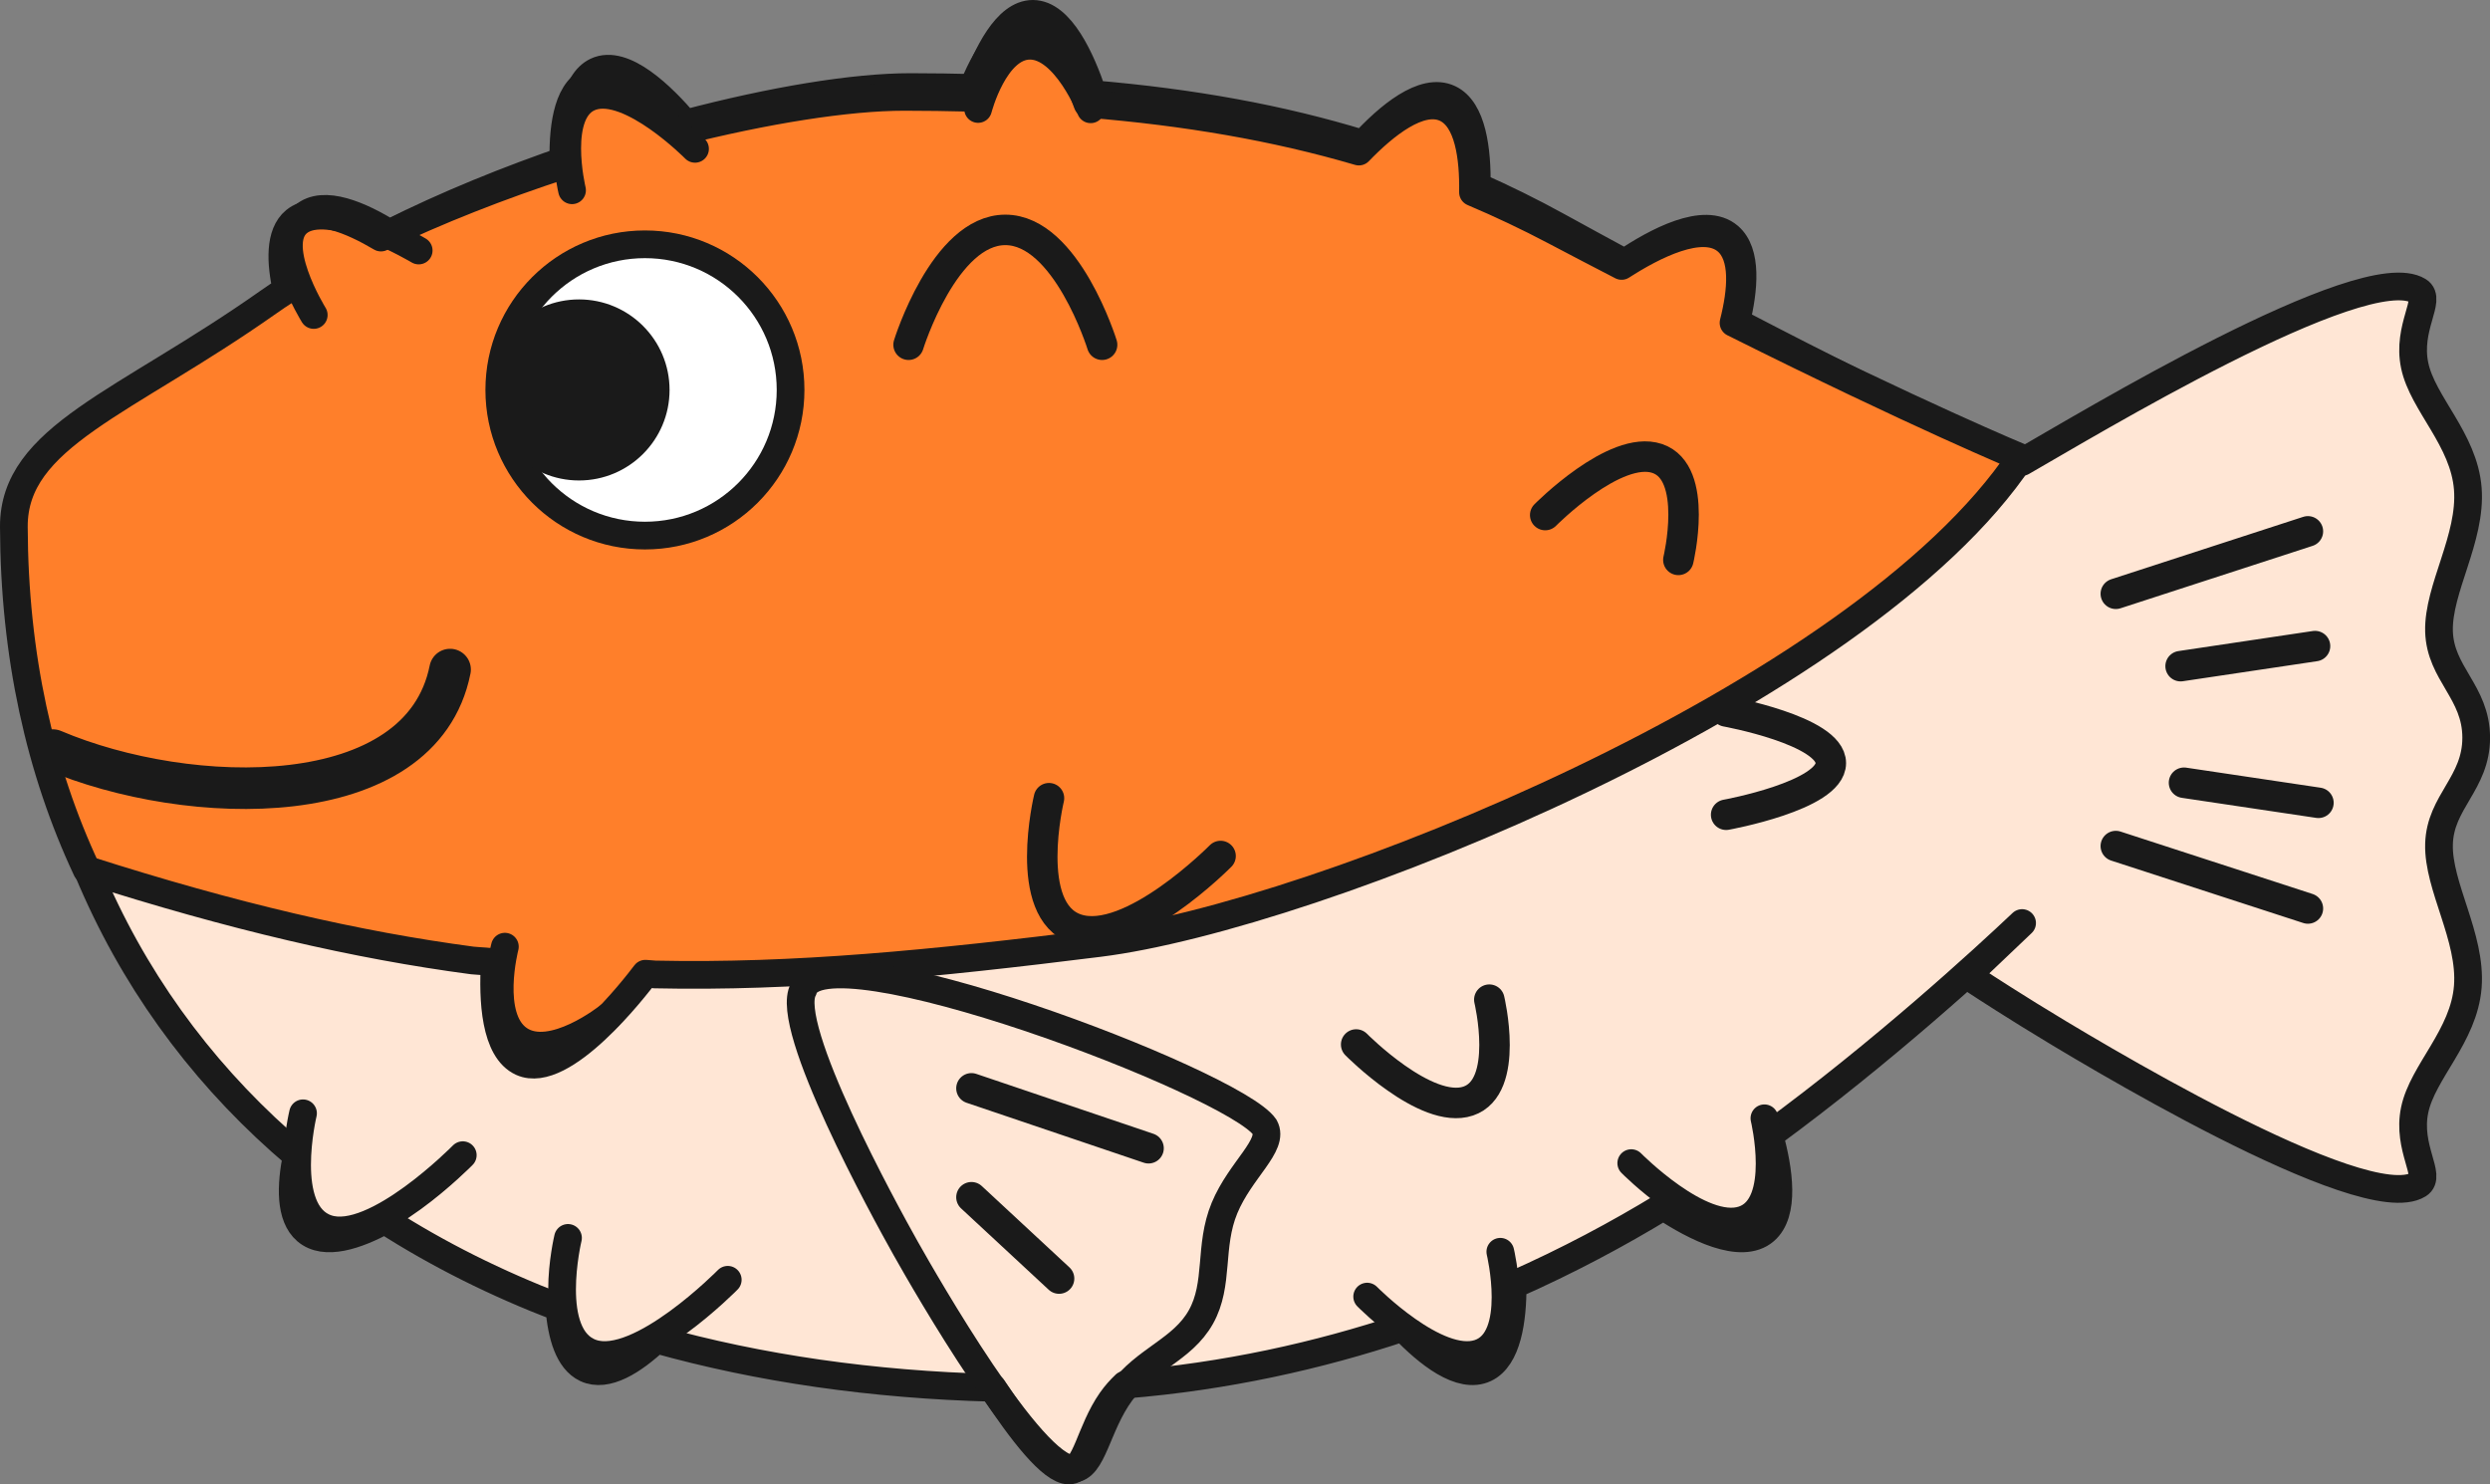 <?xml version="1.0" encoding="UTF-8"?>
<svg id="Layer_1" data-name="Layer 1" xmlns="http://www.w3.org/2000/svg" viewBox="0 0 898.55 535.66">
  <rect x="0" y="0" width="898.55" height="535.66" fill="#808080" stroke="none"/>
  <defs>
    <style>
      .cls-1 {
        stroke-width: 11px;
      }

      .cls-1, .cls-2, .cls-3 {
        fill: none;
      }

      .cls-1, .cls-2, .cls-3, .cls-4, .cls-5, .cls-6, .cls-7 {
        stroke: #1a1a1a;
        stroke-linecap: round;
        stroke-linejoin: round;
      }

      .cls-2, .cls-6, .cls-7 {
        stroke-width: 10px;
      }

      .cls-3 {
        stroke-width: 15px;
      }

      .cls-4 {
        fill: #ff7f2a;
      }

      .cls-4, .cls-5 {
        stroke-width: 10px;
      }

      .cls-5 {
        fill: #ffe6d5;
      }

      .cls-6 {
        fill: #fff;
      }

      .cls-7 {
        fill: #1a1a1a;
      }
    </style>
  </defs>
  <g id="g1209">
    <path id="path8" class="cls-5" d="M372.7,5c-9.48,0-16.61,14.66-20.88,26.74-7.62-.19-15.34-.32-23.29-.32-20.37,0-49.58,4.83-81.21,13.17-8.3-9.73-22.27-23.5-32.07-18.87-8.19,3.87-9.53,18.84-9.12,31.33-22.75,7.76-45.33,16.96-65.59,27.15-10.25-6.34-23.75-12.43-30.92-6.26-5.68,4.89-5.19,15.62-2.98,25.89-2.26,1.53-4.48,3.07-6.6,4.63C48.2,146.57,8.53,158.82,8.63,192.67c.29,96.55,36.82,172.12,98.49,224.28-2.24,10.85-2.58,22.02,3.41,27.18,6.6,5.68,18.17,1.73,28.3-3.8,19.28,12.37,40.36,22.9,63.01,31.55.79,9.87,3.31,18.98,9.63,21.96,7.4,3.49,17.06-2.79,25.29-10.47,37.33,10.45,78.11,16.33,121.47,17.45,10.4,15.87,21.3,29.85,27.49,29.85s7.57-14.18,15.32-25.25c1.54-2.19,3.23-4.06,5-5.74,36.13-2.92,69.71-10.41,100.25-20.59,8.96,9.37,20.87,18.88,29.63,14.75,8.03-3.79,9.98-17.45,9.94-30.04,19.91-8.79,38.06-18.52,54.4-28.47,11.3,7.45,28.09,16.12,36.6,8.79,7.36-6.34,5.16-21.75,1.62-34.5,41.01-30,77.58-63.62,91.22-76.52l-19.85,18.88c9.97,6.53,18.01,11.57,22.28,14.21,19.71,12.21,120.89,73.48,140.6,61.27,4.93-3.05-4.24-13.13-1.36-26.91,2.88-13.78,17.79-26.64,19.17-44.51,1.37-17.87-10.8-36.12-10.39-51.42.41-15.31,13.42-21.89,13.42-38.4s-13-23.09-13.42-38.4c-.41-15.31,11.76-33.55,10.39-51.42-1.37-17.87-16.29-30.73-19.17-44.51-2.88-13.78,6.29-23.86,1.36-26.91-19.71-12.21-120.88,49.07-143.03,61.72,0,0-36.64-15.81-103.2-50.53,2.91-11.92,4.09-25.11-2.58-30.85-8.78-7.56-26.35,1.91-37.63,9.5-7.77-4.2-15.73-8.53-24.07-13.12-9.65-5.31-19.4-10.13-29.32-14.51.2-12.99-1.55-27.63-9.91-31.58-9.24-4.36-22.01,6.48-31.09,16.31-29.97-9.18-61.99-14.93-97.52-17.93-4.16-12.42-11.59-28.99-21.67-28.99Z"/>
    <path id="path905" class="cls-4" d="M370.67,9.54c-9.53,0-16.68,14.11-20.98,25.73-7.65-.19-15.4-.31-23.39-.31-20.46,0-49.8,4.65-81.57,12.67-8.34-9.36-22.37-22.6-32.21-18.16-8.23,3.72-9.57,18.13-9.16,30.14-22.85,7.46-45.53,16.31-65.88,26.12-10.3-6.1-23.86-11.96-31.05-6.03-5.7,4.7-5.21,15.03-3,24.91-2.27,1.47-4.5,2.96-6.63,4.46C44.74,145.74,4.9,157.52,5,190.09c.14,46.38,9.37,87.74,26.27,123.77,52.78,16.88,97.45,27.22,139.21,32.75l8.08.62c-.82,13.55.02,31.71,9.74,36.1,14.89,6.73,41.1-27.29,44.6-31.94l3.46.27c50.19,1.09,100.25-3.84,160.34-11.35,77.24-9.65,274.93-88.74,332.52-175.19,0,0-36.8-15.21-103.65-48.61,2.92-11.46,4.11-24.16-2.59-29.68-8.82-7.27-26.46,1.83-37.8,9.14-7.81-4.04-15.8-8.2-24.18-12.62-9.69-5.11-19.49-9.74-29.45-13.96.2-12.5-1.56-26.58-9.95-30.38-9.28-4.2-22.11,6.23-31.23,15.69-30.1-8.83-62.27-14.36-97.95-17.25-4.18-11.95-11.64-27.89-21.76-27.89Z"/>
    <path id="path824" class="cls-2" d="M387.05,530.04c-14.71,0-52.88-66.47-60.24-79.57-7.36-13.1-44.28-80.31-36.92-93.4,6-23,155.58,33.65,166.46,49.6,3.68,6.55-8.72,15.39-14.47,29.26-5.75,13.88-1.81,27.39-8.52,39.34-6.71,11.95-20.07,15.2-28.89,27.26-8.82,12.05-10.07,27.51-17.42,27.51h0Z"/>
    <path id="path853" class="cls-1" d="M537.44,360.75s7.56,31.49-7.63,36.6c-15.19,5.12-40.42-20.42-40.42-20.42"/>
    <path id="path865" class="cls-1" d="M605.66,202.05s7.56-31.49-7.63-36.6c-15.19-5.12-40.42,20.42-40.42,20.42"/>
    <path id="path869" class="cls-1" d="M378.54,288.05s-9.75,40.59,9.83,47.18c19.58,6.6,52.09-26.32,52.09-26.32"/>
    <path id="path873" class="cls-2" d="M206.43,68.66s-6.99-29.08,7.05-33.81c14.03-4.73,37.33,18.86,37.33,18.86"/>
    <path id="path875" class="cls-2" d="M113.22,113.67s-16.61-26.75-4.63-34.11c11.98-7.36,42.5,10.84,42.5,10.84"/>
    <path id="path884" class="cls-1" d="M622.9,256.74s37.78,6.85,37.78,18.64-37.78,18.64-37.78,18.64"/>
    <path id="circle888" class="cls-3" d="M162.42,241.63c-10.39,52-94.23,49.91-143.31,29.06"/>
    <path id="path891" class="cls-1" d="M397.71,124.41s-12.83-41.45-34.92-41.45-34.92,41.45-34.92,41.45"/>
    <path id="path907" class="cls-1" d="M414.47,414.37l-63.91-21.62"/>
    <path id="path909" class="cls-1" d="M382.18,461.4l-31.62-29.35"/>
    <path id="path911" class="cls-1" d="M835.41,233.16l-48.51,7.24"/>
    <path id="path913" class="cls-1" d="M832.84,191.75l-69.32,22.53"/>
    <path id="path919" class="cls-1" d="M832.84,327.85l-69.32-22.53"/>
    <path id="path921" class="cls-1" d="M788.13,282.47l48.51,7.24"/>
    <path id="path841" class="cls-2" d="M109.35,401.76s-8.59,35.77,8.67,41.58c17.26,5.81,48.98-26.47,48.98-26.47"/>
    <path id="path841-2" data-name="path841" class="cls-2" d="M204.97,446.73s-8.59,35.77,8.67,41.58c17.26,5.81,48.98-26.47,48.98-26.47"/>
    <path id="path853-2" data-name="path853" class="cls-2" d="M541.41,451.73s7.56,31.49-7.63,36.6c-15.19,5.12-40.42-20.42-40.42-20.42"/>
    <path id="path853-3" data-name="path853" class="cls-2" d="M636.71,403.56s7.56,31.49-7.63,36.6c-15.19,5.12-40.42-20.42-40.42-20.42"/>
    <path id="path873-2" data-name="path873" class="cls-2" d="M352.96,39.33s5.91-22.87,18.75-22.83c12.85.03,21.87,22.94,21.87,22.94"/>
    <path id="path853-4" data-name="path853" class="cls-2" d="M219.57,366.83s-20.4,16.3-32.22,8.33-5.16-33.53-5.16-33.53"/>
    <path id="path820" class="cls-6" d="M285.29,140.72c0,29.03-23.53,52.56-52.56,52.56h0c-29.03,0-52.56-23.53-52.56-52.56h0c0-29.03,23.53-52.56,52.56-52.56s52.56,23.53,52.56,52.56Z"/>
    <path id="circle822" class="cls-7" d="M236.62,140.72c0,15.28-12.39,27.67-27.67,27.67h0c-15.28,0-27.67-12.39-27.67-27.67h0c0-15.28,12.39-27.67,27.67-27.67s27.67,12.39,27.67,27.67Z"/>
  </g>
</svg>